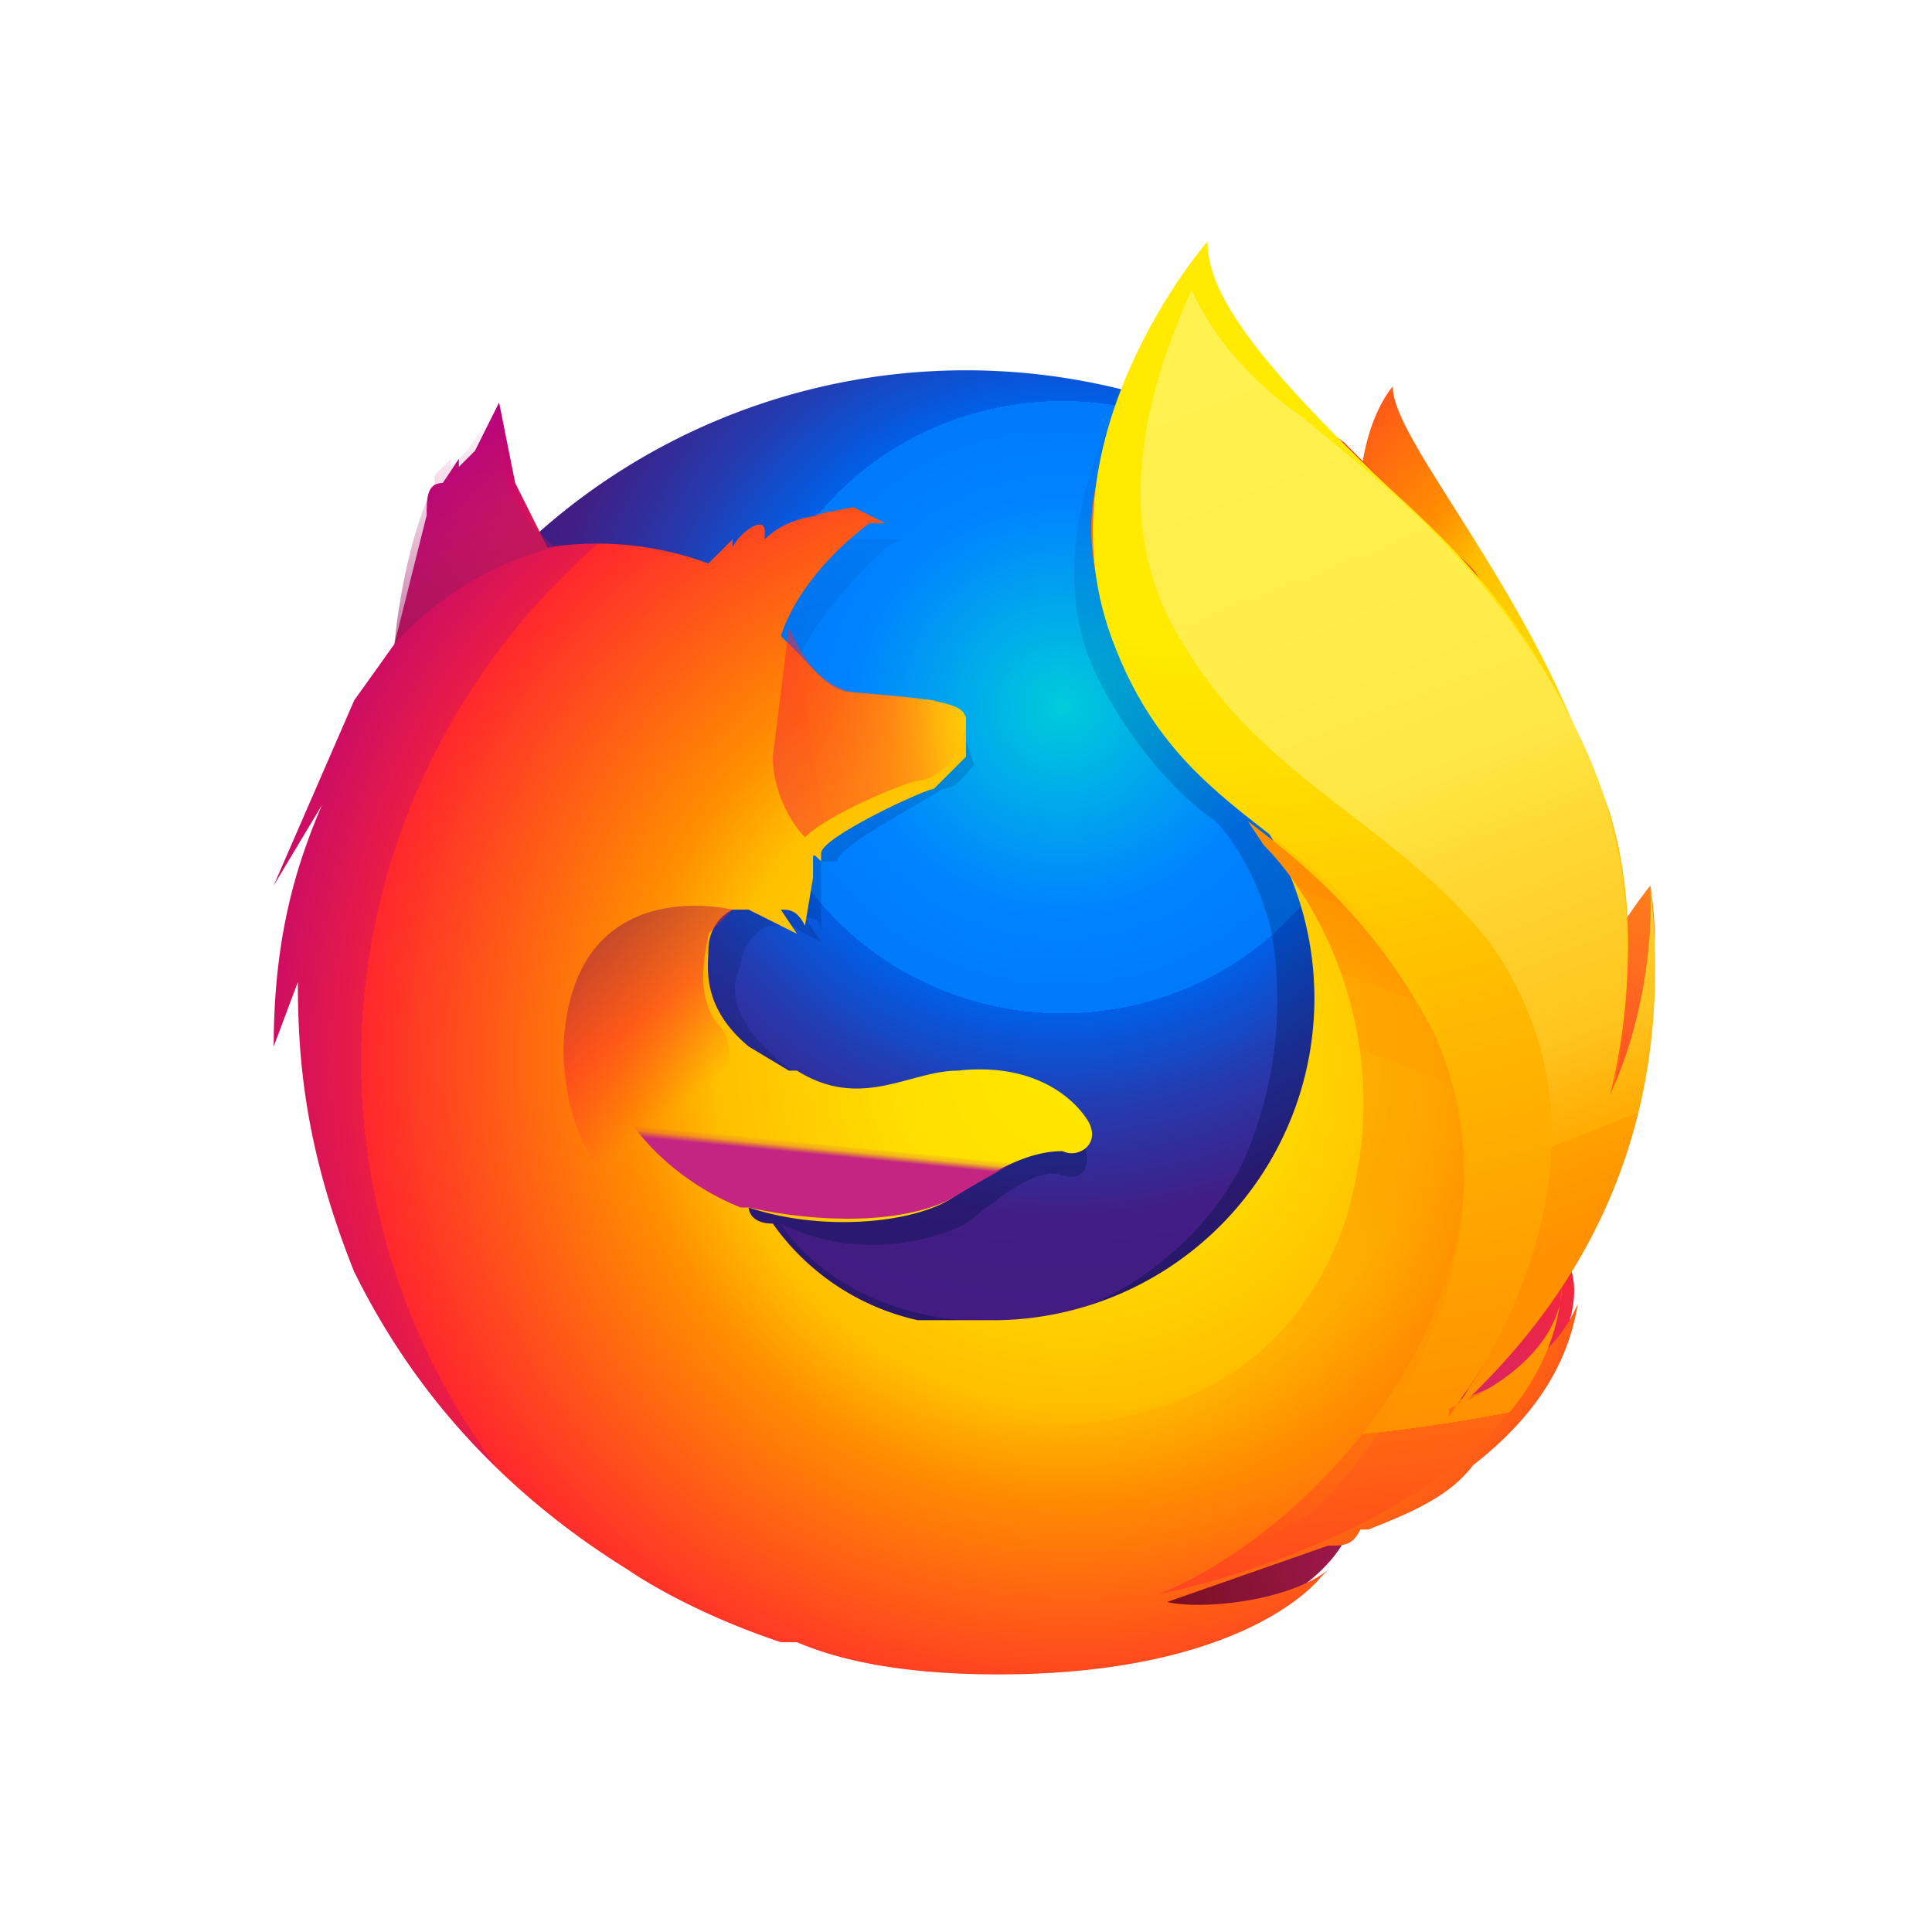 <svg xmlns="http://www.w3.org/2000/svg" width="40" height="40" viewBox="0 0 24 24">
    <radialGradient id="a" cx="86.7%" cy="30.1%" r="186.4%" gradientTransform="matrix(.999 .016 -.045 .356 0 .2)">
        <stop offset="0" stop-color="#ffea00"/>
        <stop offset=".1" stop-color="#ffde00"/>
        <stop offset=".3" stop-color="#ffbf00"/>
        <stop offset=".4" stop-color="#ff8e00"/>
        <stop offset=".8" stop-color="#ff272d"/>
        <stop offset=".9" stop-color="#e0255a"/>
        <stop offset="1" stop-color="#cc2477"/>
        <stop offset="1" stop-color="#c42482"/>
    </radialGradient>
    <radialGradient id="b" cx="57.4%" cy="26.3%" r="80.6%" gradientTransform="matrix(1 0 0 .989 0 0)">
        <stop offset="0" stop-color="#00ccda"/>
        <stop offset=".2" stop-color="#0083ff"/>
        <stop offset=".3" stop-color="#007af9"/>
        <stop offset=".3" stop-color="#0060e8"/>
        <stop offset=".3" stop-color="#005fe7"/>
        <stop offset=".4" stop-color="#2639ad"/>
        <stop offset=".5" stop-color="#401e84"/>
        <stop offset="1" stop-color="#4a1475"/>
    </radialGradient>
    <linearGradient id="c" x1="56.7%" x2="36.7%" y1="75.4%" y2="6.9%">
        <stop offset="0" stop-color="#000f43" stop-opacity=".4"/>
        <stop offset=".5" stop-color="#001962" stop-opacity=".2"/>
        <stop offset="1" stop-color="#002079" stop-opacity="0"/>
    </linearGradient>
    <radialGradient id="d" cx="166.8%" cy="-24.8%" r="171.3%" gradientTransform="matrix(.917 .1 -.093 .995 .1 -.2)">
        <stop offset="0" stop-color="#ffea00"/>
        <stop offset=".5" stop-color="#ff272d"/>
        <stop offset="1" stop-color="#c42482"/>
    </radialGradient>
    <radialGradient id="e" cx="170.7%" cy="-54.6%" r="456.3%" gradientTransform="matrix(.995 .054 -.1 .535 0 -.3)">
        <stop offset="0" stop-color="#ffe900"/>
        <stop offset=".2" stop-color="#ffaf0e"/>
        <stop offset=".3" stop-color="#ff7a1b"/>
        <stop offset=".5" stop-color="#ff4e26"/>
        <stop offset=".6" stop-color="#ff2c2e"/>
        <stop offset=".8" stop-color="#ff1434"/>
        <stop offset=".9" stop-color="#ff0538"/>
        <stop offset="1" stop-color="#ff0039"/>
    </radialGradient>
    <radialGradient id="f" cx="227.8%" cy="-.4%" r="376.6%" gradientTransform="matrix(.533 .1 -.054 .995 1 -.2)">
        <stop offset="0" stop-color="#ff272d"/>
        <stop offset=".5" stop-color="#c42482"/>
        <stop offset="1" stop-color="#620700"/>
    </radialGradient>
    <radialGradient id="g" cx="59%" cy="58.5%" r="65.1%" gradientTransform="matrix(1 0 0 .961 0 0)">
        <stop offset="0" stop-color="#ffea00"/>
        <stop offset=".2" stop-color="#ffde00"/>
        <stop offset=".4" stop-color="#ffbf00"/>
        <stop offset=".5" stop-color="#ff8e00"/>
        <stop offset=".8" stop-color="#ff272d"/>
        <stop offset=".8" stop-color="#f92433"/>
        <stop offset=".8" stop-color="#e91c45"/>
        <stop offset=".9" stop-color="#cf0e62"/>
        <stop offset="1" stop-color="#b5007f"/>
    </radialGradient>
    <radialGradient id="h" cx="24.8%" cy=".1%" r="249.6%" gradientTransform="scale(1 .396)">
        <stop offset=".3" stop-color="#ffea00"/>
        <stop offset=".4" stop-color="#fd0"/>
        <stop offset=".6" stop-color="#ffba00"/>
        <stop offset=".9" stop-color="#ff9100"/>
        <stop offset=".9" stop-color="#ff6711"/>
        <stop offset="1" stop-color="#ff4a1d"/>
    </radialGradient>
    <linearGradient id="i" x1="-87%" x2="125.6%" y1="69%" y2="33.5%">
        <stop offset="0" stop-color="#c42482" stop-opacity=".5"/>
        <stop offset=".5" stop-color="#ff272d" stop-opacity=".5"/>
        <stop offset=".5" stop-color="#ff2c2c" stop-opacity=".5"/>
        <stop offset=".7" stop-color="#ff7a1a" stop-opacity=".7"/>
        <stop offset=".8" stop-color="#ffb20d" stop-opacity=".9"/>
        <stop offset=".9" stop-color="#ffd605"/>
        <stop offset="1" stop-color="#ffe302"/>
    </linearGradient>
    <linearGradient id="j" x1="53.5%" x2="36.3%" y1="95.9%" y2="6%">
        <stop offset="0" stop-color="#891551" stop-opacity=".6"/>
        <stop offset="1" stop-color="#c42482" stop-opacity="0"/>
    </linearGradient>
    <linearGradient id="k" x1="27.3%" x2="48.6%" y1="6.8%" y2="47.7%">
        <stop offset="0" stop-color="#891551" stop-opacity=".5"/>
        <stop offset=".5" stop-color="#ff272d" stop-opacity=".5"/>
        <stop offset="1" stop-color="#ff272d" stop-opacity="0"/>
    </linearGradient>
    <linearGradient id="l" x1="47.6%" x2="50.1%" y1="57.2%" y2="48.1%">
        <stop offset="0" stop-color="#c42482"/>
        <stop offset=".1" stop-color="#c42482" stop-opacity=".8"/>
        <stop offset=".2" stop-color="#c42482" stop-opacity=".6"/>
        <stop offset=".3" stop-color="#c42482" stop-opacity=".4"/>
        <stop offset=".4" stop-color="#c42482" stop-opacity=".2"/>
        <stop offset=".6" stop-color="#c42482" stop-opacity=".1"/>
        <stop offset=".7" stop-color="#c42482" stop-opacity="0"/>
        <stop offset=".8" stop-color="#c42482" stop-opacity="0"/>
    </linearGradient>
    <linearGradient id="m" x1="40.9%" x2="58.8%" y1="1.4%" y2="89.3%">
        <stop offset="0" stop-color="#fff14f"/>
        <stop offset=".3" stop-color="#ffee4c"/>
        <stop offset=".5" stop-color="#ffe643"/>
        <stop offset=".6" stop-color="#ffd834"/>
        <stop offset=".8" stop-color="#ffc41e"/>
        <stop offset=".9" stop-color="#ffab02"/>
        <stop offset=".9" stop-color="#ffa900"/>
        <stop offset=".9" stop-color="#ffa000"/>
        <stop offset="1" stop-color="#ff9100"/>
    </linearGradient>
    <linearGradient id="n" x1="69.7%" x2="43.1%" y1="7.2%" y2="82.2%">
        <stop offset="0" stop-color="#ff8e00"/>
        <stop offset="0" stop-color="#ff8e00" stop-opacity=".9"/>
        <stop offset=".1" stop-color="#ff8e00" stop-opacity=".7"/>
        <stop offset=".1" stop-color="#ff8e00" stop-opacity=".6"/>
        <stop offset=".2" stop-color="#ff8e00" stop-opacity=".6"/>
        <stop offset=".2" stop-color="#ff8e00" stop-opacity=".5"/>
        <stop offset=".3" stop-color="#ff8e00" stop-opacity=".5"/>
        <stop offset=".4" stop-color="#ff8e00" stop-opacity=".5"/>
        <stop offset=".5" stop-color="#ff8e00" stop-opacity=".4"/>
        <stop offset=".7" stop-color="#ff8e00" stop-opacity=".3"/>
        <stop offset=".8" stop-color="#ff8e00" stop-opacity=".2"/>
        <stop offset="1" stop-color="#ff8e00" stop-opacity="0"/>
    </linearGradient>
    <g fill="none" fill-rule="evenodd">
        <path fill="url(#a)" d="M14.3 1.8c-.4.5-.6 1.6-.2 2.8s1.1.9 1.6 2c.5 1.6.2 3.7.2 3.7s.7 1.8 1.1-.1c1-3.9-2.7-7.4-2.7-8.4z" transform="translate(3 3)"/>
        <path fill="url(#b)" d="M9 17.6a8 8 0 0 0 0-16 8 8 0 0 0 0 16z" transform="translate(3 3)"/>
        <path fill="url(#c)" d="M15 14.6c-.2 0-.3.3-.5.3l.7-1.1.5-.6.1-.3c.5-.8 1-2.1 1-3.4v-.1-1c0 .9 0 1.6-.3 2.1.1-.8.2-1.8 0-2.7L15.8 6a5.3 5.3 0 0 0-1.4-1.9l-1-1.1a3 3 0 0 1-.9-1.2l-1-.9c-.3.6-1.6 2.4-1 4.2.3.8 1 1.7 1.6 2.1 0 0 .5.5.7 1.4a5 5 0 0 1-.3 2.7c-.4 1-1.6 2-2.7 2.1-2.3.2-3.1-1.2-3.1-1.2.8.4 1.7.3 2.3 0 .5-.4.9-.7 1.2-.6s.4-.2.2-.5c-.2-.5-.9-.7-1.4-.7s-1 .6-1.8.1h-.1l-.4-.3c-.7-.6-.6-1-.5-1.2 0-.2.2-.5.4-.5h.1v-.1l.3.2.2.1-.2-.3c.1 0 .2 0 .2.2V7.7h.2c0-.2 1.2-.8 1.3-.9.2 0 .3-.2.4-.3L9 6.2C9 6 9 6 7.7 6c-.3 0-.5-.3-.6-.5 0-.2 0-.2-.2-.3.3-.6.7-1 1.1-1.4l.2-.1h-.8.2c-.3 0-.6 0-.9.3v-.1c0-.1-.2 0-.3.3V4l-.3.2C5.5 4 5 4 4.3 4.1c0-.1-.2 0-.4-.6 0 0 0 .2 0 0-.4.3-1 .6-1.2 1 0 0 .3-.2 0 0v.7l-.5.7c-.3.4-.6 1.1-1 2.3l.5-1c-.3.7-.4 1.7-.5 3.2l.1-1c0 1.3.2 2.5.7 3.7.2.4.4 1 .9 1.7a8.2 8.2 0 0 0 5.8 2.5c2.6 0 4.8-1 6.3-2.7z" transform="translate(3 3)"/>
        <path fill="url(#d)" d="M13.2 15.8c3-.4 4.3-3.4 2.6-3.5-1.6 0-4 3.5-2.6 3.4z" transform="translate(3 3)"/>
        <path fill="url(#e)" d="M16 11.7c2-1.2 1.5-3.7 1.5-3.7s-.8 1-1.3 2.3c-.5 1.5-1.4 2.1-.3 1.4z" transform="translate(3 3)"/>
        <path fill="url(#f)" d="M9.6 17.2c2.8.9 5.3-1.4 3.7-2-1.3-.7-5 1.6-3.7 2z" transform="translate(3 3)"/>
        <path fill="url(#g)" d="M16.2 12.8l.3-.6a8 8 0 0 0 .6-4.7c-.2-.8-.8-2.2-1.4-2.7-.5-.7-.1-.5-.7-1l-1.3-1.3c-2-1.5-1.8-1.9-1.8-2V.4s-1 1-1.3 2.7c-.2 1 .3 2.2 1 3l1 1a4 4 0 0 1-3.2 6.3h-1a3 3 0 0 1-1.8-1.2c-.3 0-.3-.2-.3-.2.9.3 2 .2 2.5-.1.6-.4 1-.6 1.4-.6.2.1.5-.1.3-.4s-.7-.7-1.6-.6c-.6 0-1.2.5-2 0h-.1l-.5-.3c-.6-.5-.5-1-.5-1.2s.1-.4.3-.5h.2l.4.2.2.1-.2-.3c.1 0 .2 0 .3.2l.1-.6v-.2c0-.1 0-.1.1 0v-.1c0-.2 1.3-.8 1.4-.8l.4-.4v-.5l-.4-.2-1-.1c-.3 0-.5-.3-.7-.5l-.2-.2c.2-.6.7-1.1 1.1-1.4H8l-.4-.2-.5.1h.2c-.3 0-.6.1-.8.3v-.1c0-.2-.3 0-.4.2v-.1l-.3.3a4 4 0 0 0-2-.2L3.4 3l-.2-1-.3.6-.2.2v-.1l-.2.3v.2V3c-.2 0-.2.2-.2.4L1.9 5l-.5.7-1 2.3L1 7c-.3.7-.6 1.6-.6 3l.3-.8c0 1 .1 2.1.7 3.6.4.8 1.3 2.4 3.4 3.7 0 0 .7.5 1.9.9h.2c.7.3 1.6.4 2.5.4 3.1 0 4-1.2 4-1.2l.1-.1c-.5.4-1.6.5-2 .4l2-.7c.2 0 .3 0 .4-.2h.1c.5-.2 1-.4 1.3-.8.9-.7 1.2-1.4 1.3-2l-.1.2c-.3.5-.8.8-1.4 1 .3-.3.6-.6.7-1l.4-.6z" transform="translate(3 3)"/>
        <path fill="url(#h)" d="M15 14.6l1-1.5c.6-1.3 1.7-3.6 1-6-.7-2-1.6-3-2.7-4C12.5 1.4 12 .6 12 0c0 0-2.1 2.4-1.2 4.9s2.8 2.3 4 4.8c1.4 3-1.2 6.2-3.4 7.1.1 0 4.8-1 5-3.8 0 .1 0 .9-1.4 1.5z" transform="translate(3 3)"/>
        <path fill="url(#i)" d="M9 6c0-.2 0-.3-1.4-.4-.5-.1-.7-.6-.8-.8l-.2 1.6c0 .4.2.8.4 1 .3-.3 1.3-.7 1.4-.7.2 0 .6-.3.6-.8z" transform="translate(3 3)"/>
        <path fill="url(#j)" d="M3.3 3l-.1-1-.4.6-.2.2v-.1l-.2.2V3 3c-.4.8-.5 2-.5 2 .9-1 2-1.2 2-1.2-.1-.1-.4-.3-.6-.8z" transform="translate(3 3)"/>
        <path fill="url(#k)" d="M6.8 13C5.5 12.6 4 11.9 4 10c.1-2.2 2.1-1.7 2.1-1.7l-.3.3c0 .1-.2.7.1 1.1.7.7-1.3 1.7 1.8 3.6.1 0-.7 0-1-.3z" transform="translate(3 3)"/>
        <path fill="url(#l)" d="M6.3 12c.9.2 1.9.2 2.5-.1.5-.3 1-.6 1.3-.6l-.7-.1h-1 .2H8c-1.9.1-3.4-1-3.4-1-.1.5.6 1.4 1.6 1.8z" transform="translate(3 3)"/>
        <path fill="url(#m)" d="M15 14.6c2-1.8 2.8-4 2.5-6.6 0 0 .1 1.3-.5 2.6.3-1.2.4-2.9-.4-4.5-1-2.1-2.7-3.3-3.4-3.9-1-.7-1.3-1.4-1.4-1.6-.3.7-1.2 2.7-.1 4.4 1 1.7 2.6 2.2 3.8 3.7 2 2.8-.5 5.9-.5 5.9z" transform="translate(3 3)"/>
        <path fill="url(#n)" d="M14.8 9.8c-.7-1.3-1.5-2-2.3-2.6l.2.3c.7.7 1.7 2.5 1 4.7-1.4 4-6.9 2.2-7.4 1.6.3 2.4 4.2 3.6 7 2 1.4-1.4 2.5-3.8 1.5-6z" transform="translate(3 3)"/>
    </g>
</svg>